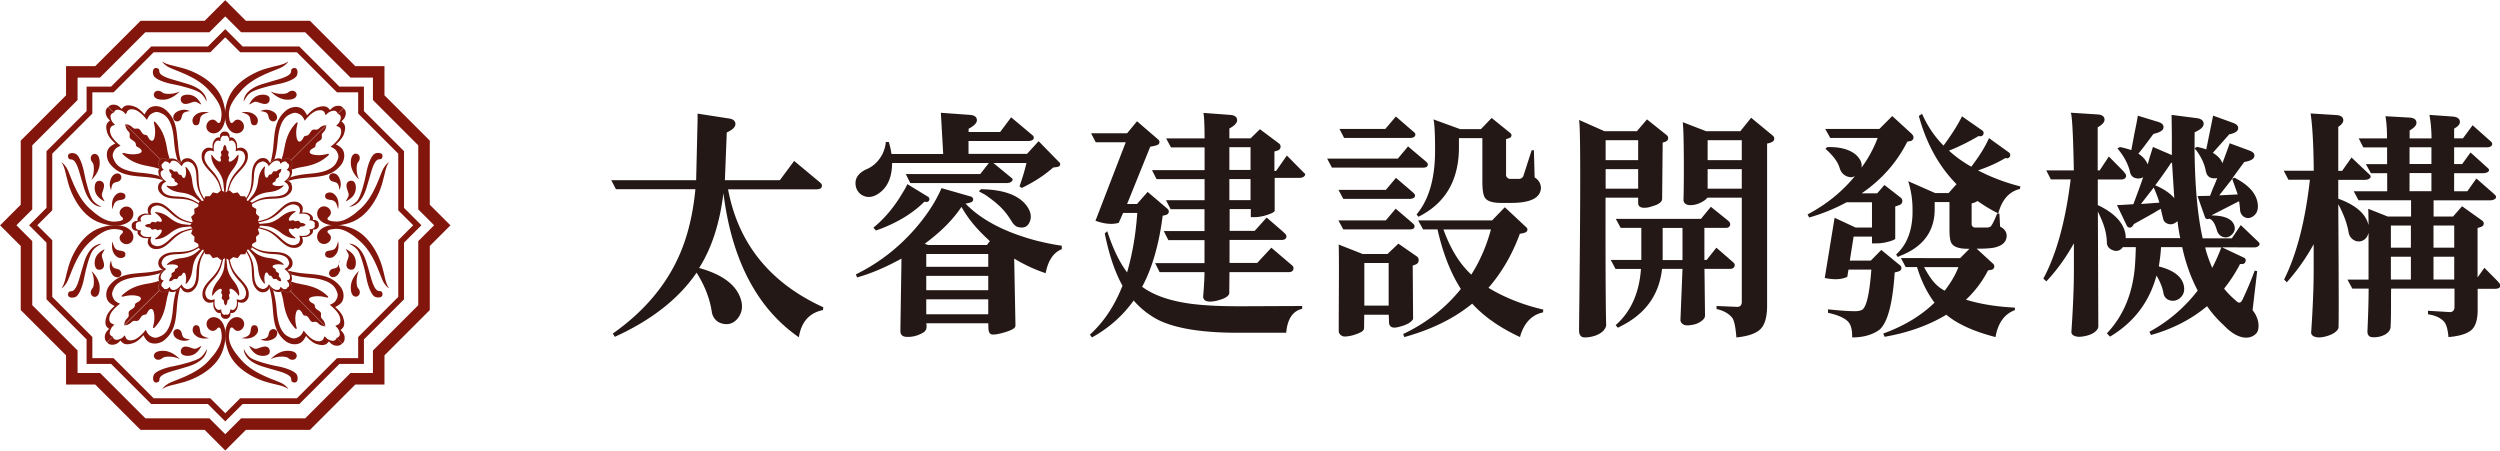 <svg xmlns="http://www.w3.org/2000/svg" viewBox="0 0 277.46 50"><g fill="#83160c"><path d="M31.97 6.82s-.2.21-.87.39c-.89.24-2.07.39-3.52 1.27-.98.6-1.94 1.47-2.34 2.73-.67 2.1.02 3.22.62 3.5s1.22-.1 1.22-.66c0-.47-.41-.83-.79-.77-.23.04-.4.28-.4.28s-.32.36-.43-.32-.25-1.51 1.41-3.3c1.46-1.58 3.87-2.14 4.51-2.54.51-.32.61-.58.61-.58zm-4.92 4.43s-.13-1.21 2.01-1.9c1.51-.48 2.58-.66 3.07-1.09.36-.32 0-.6.45-.7.54-.13.53.68.28.96-.26.28-1 .64-2.17.85-.76.14-2.45.58-2.92.94s-.7.94-.7.94zm.6.34s.34-.73.9-.96c.55-.23 1.11-.11 1.28.08s.13.6-.13.75-.51.06-.79-.02c-.28-.09-.53-.26-.87-.04-.34.21-.38.19-.38.19zm2.38-1.45s.47.28 1.22.28.73-.22.94-.3c.51-.19.8.2.72.49-.09.34-.53.49-1.17.45-.94-.06-1.71-.92-1.71-.92zm-1.15 2.2s.45-.27 1.04-.11c.7.19.85.57.83.87s-.45.56-.79.21c-.21-.21-.11-.6-.38-.79-.24-.17-.7-.19-.7-.19zm-2.09.13s.87-.19 1.43.23c.62.47.36.96.28 1.09s-.53.23-.64-.15-.03-.61-.32-.87c-.19-.17-.75-.3-.75-.3z"/><path d="M18.01 6.82s.2.21.87.39c.89.24 2.07.39 3.52 1.27.98.6 1.94 1.47 2.34 2.73.67 2.1-.02 3.22-.62 3.5s-1.22-.1-1.22-.66c0-.47.41-.83.79-.77.23.04.41.28.41.28s.32.36.43-.32.25-1.51-1.41-3.3c-1.46-1.58-3.87-2.14-4.51-2.54-.51-.32-.61-.58-.61-.58zm4.92 4.43s.13-1.21-2-1.9c-1.51-.48-2.58-.66-3.07-1.09-.36-.32 0-.6-.45-.7-.54-.13-.53.68-.28.96.26.28 1 .64 2.17.85.76.14 2.45.58 2.92.94s.7.94.7.94zm-.59.34s-.34-.73-.9-.96c-.55-.23-1.11-.11-1.28.08s-.13.6.13.75.51.06.79-.02c.28-.09.53-.26.87-.04.34.21.38.19.38.19zm-2.39-1.45s-.47.28-1.21.28-.73-.22-.94-.3c-.51-.19-.8.2-.72.49.08.34.53.49 1.17.45.94-.06 1.7-.92 1.7-.92zm1.15 2.2s-.45-.27-1.04-.11c-.7.19-.85.57-.83.87s.45.56.79.21c.21-.21.11-.6.38-.79.24-.17.7-.19.7-.19zm2.09.13s-.87-.19-1.43.23c-.62.47-.36.96-.28 1.09.09.13.53.23.64-.15s.03-.61.32-.87c.19-.17.75-.3.75-.3z"/><path d="M27.51 17.15a.89.89 0 0 0-.57-.73c-.24-.08-.5.01-.63.05.01-.18.03-.52-.11-.78-.29-.53-.57-.44-.71-.43 0-.14.02-.29-.12-.47-.17-.21-.37-.19-.42-.18-.05-.01-.25-.03-.42.18-.14.17-.12.33-.12.47-.14 0-.43-.1-.71.43-.14.25-.12.6-.11.78-.13-.03-.39-.13-.63-.05-.3.1-.54.4-.57.73-.08.76.32 1.24.86 1.82.36.39.87.9 1.1 1.62.31.95.23 1.19.23 1.19h.13s.03-.59-.33-1.54c-.22-.59-.6-1.05-.97-1.45-.53-.57-.85-1.13-.66-1.61.08-.22.14-.32.31-.39.29-.12.4-.07.54-.04l.15.05-.02-.11s-.07-.53.1-.82c.24-.41.52-.24.52-.23l.11.03v-.14s0-.18.15-.37c.12-.14.29-.09.34-.06h0 0c.05-.03.22-.09.34.05.16.19.15.36.15.37v.14l.11-.03s.28-.18.52.23c.17.29.1.81.1.82l-.02.11.15-.05c.14-.03.25-.08.54.04.17.07.23.17.31.39.19.48-.13 1.04-.66 1.61-.37.4-.76.86-.98 1.45-.36.96-.33 1.52-.33 1.54h.13s-.08-.25.23-1.19c.23-.71.73-1.22 1.1-1.62.54-.58.94-1.06.86-1.82z"/><path d="M26.35 17.23s-.24.42-.65.65c-.3.17-.38-.03-.28-.3.1-.26-.19-.13-.06-.55.1-.34-.23-.24-.22-.53 0-.23-.13-.37-.18-.42v-.02h-.02v.02c-.05.05-.18.19-.18.42 0 .29-.33.18-.22.53.13.42-.17.29-.06.55.1.26.02.46-.28.3-.41-.22-.65-.65-.65-.65s-.12-.17-.1.1c.03.41.14.85.64 1.49.55.7.69 1.27.71 1.62l.09.96h.07.07l.09-.96c.02-.34.16-.91.71-1.62.5-.64.61-1.09.64-1.49.02-.27-.1-.1-.1-.1zm6.02 3.2c-.11-.22-.36-.35-.48-.41.14-.12.39-.35.47-.62.17-.58-.09-.71-.2-.81.1-.1.22-.19.25-.41.03-.27-.12-.39-.17-.42-.03-.04-.15-.2-.42-.17-.23.02-.32.15-.42.24-.1-.11-.23-.37-.81-.2-.28.08-.51.34-.63.47-.07-.12-.19-.37-.41-.48a.88.88 0 0 0-.92.11c-.59.48-.66 1.11-.69 1.9-.02.53-.03 1.25-.37 1.92-.46.88-.68 1-.69 1l.09.09s.44-.39.87-1.32c.26-.57.32-1.17.34-1.71.03-.78.2-1.4.67-1.6.21-.09.33-.13.5-.05.29.12.33.24.41.35l.07.14.07-.09s.32-.42.65-.51c.47-.12.53.2.54.21l.05.1.1-.1s.12-.13.36-.15c.19-.02.26.14.28.2h0l.01.01c.06.02.22.09.2.28-.03.25-.15.36-.16.36l-.1.1.1.05s.33.07.2.54c-.08.33-.51.64-.51.65l-.09.07.14.07c.12.08.23.12.35.41.07.17.03.29-.06.5-.21.47-.83.64-1.61.66-.55.02-1.14.07-1.71.33-.93.42-1.31.84-1.33.86l.09.09s.12-.23 1.01-.68c.67-.34 1.39-.34 1.92-.36.79-.03 1.41-.08 1.9-.67.21-.26.25-.64.11-.92z"/><path d="M31.38 20.59s-.47.13-.92 0c-.33-.1-.25-.3.01-.41s-.05-.23.35-.44c.32-.17 0-.33.22-.53a.51.51 0 0 0 .17-.42h.01s0-.02-.01-.02l-.01-.02c-.07.01-.26.02-.42.19-.2.21-.36-.1-.53.21-.21.39-.32.08-.44.34-.11.26-.31.34-.4 0-.13-.45 0-.92 0-.92s.03-.21-.15 0c-.27.31-.51.7-.61 1.51-.11.89-.42 1.38-.64 1.64l-.62.74.06.04.04.06.74-.61c.26-.23.76-.53 1.65-.63.81-.09 1.2-.34 1.51-.6.21-.18 0-.15 0-.15zm6.11-7.96l-.01-.02s0 .01.02.02zm-1.29 1.25l-.02.02h.03zm-4.03 4.71c.1-.1.22-.19.25-.41.02-.19-.05-.31-.11-.37l-.32.32c.07.04.15.12.13.25-.02.24-.15.36-.16.36l-.1.1.1.05a.26.26 0 0 0 .1.05l.32-.12c-.06-.13-.15-.19-.21-.24z"/><path d="M38.37,12.74c.07-.48-.19-.68-.26-.73,0,.01.01.02.01.02l-.62.6c.1.03.37.16.32.48-.07.43-.3.65-.31.65l-.19.19.17.09s.57.1.32.93c-.18.58-.95,1.18-.96,1.18l-.16.13.23.11c.2.13.4.2.59.7.11.3.04.5-.14.88-.4.85-1.52,1.19-2.89,1.3-.72.06-1.49.15-2.26.4-.11.15-.24.27-.33.34.03.02.07.04.11.06.88-.27,1.74-.32,2.42-.38,1.4-.11,2.5-.26,3.4-1.35.39-.46.5-1.15.27-1.63-.18-.38-.61-.58-.81-.69.25-.22.72-.64.89-1.14.36-1.03-.1-1.24-.28-1.41.18-.18.41-.35.47-.75Z"/><path d="M37.38,11.75c-.4.06-.57.28-.75.46-.17-.18-.38-.64-1.41-.29-.49.17-.92.63-1.14.88-.11-.2-.3-.63-.69-.81-.47-.23-1.16-.12-1.63.26-1.09.9-1.25,2-1.37,3.4-.06.69-.11,1.54-.39,2.42.1-.11.26-.28.46-.39.22-.71.3-1.42.36-2.09.12-1.37.47-2.48,1.32-2.88.38-.18.58-.25.88-.14.49.19.56.39.69.59l.11.24.13-.16s.61-.77,1.19-.95c.83-.25.93.31.93.32l.08.17.19-.19s.22-.24.66-.3c.33-.05.45.23.48.33l.61-.62s.01,0,.02.01c-.05-.08-.25-.33-.73-.26Z"/><path d="M37.49 12.65h.01s-.01-.02-.02-.02z"/><path d="M37.48 12.61c0 .02.01.02.02.02l.62-.6-.01-.02c-.01 0-.02-.01-.02-.01l-.61.62zm-1.13 4.47s-.84.27-1.62.07c-.57-.14-.41-.5.06-.72s-.06-.4.65-.79c.57-.32.04-.59.43-.95.31-.29.34-.63.34-.76l-3.9 3.87c.06.06.13.18.11.37-.02.23-.15.32-.25.41.05.05.15.11.21.24.36-.12.77-.23 1.24-.3 1.43-.23 2.14-.69 2.72-1.18.38-.33.01-.26.01-.26zm-4.1.67s.02.01.03.02l3.9-3.87c-.13 0-.47.03-.76.34-.37.38-.63-.15-.96.42-.4.7-.58.17-.8.64s-.58.62-.72.05c-.19-.78.08-1.61.08-1.61s.07-.37-.26.01c-.5.57-.96 1.27-1.2 2.71-.08.46-.18.86-.3 1.22.07.05.11.11.15.15.1-.1.19-.22.42-.24.27-.03.39.12.42.17z"/><path d="M36.21 13.93l.03-.03h-.03v.03zm-4.31 4.15v-.01zm.35-.33l-.34.34s.02 0 .03.01l.33-.33s-.02-.02-.03-.02zm-1.04 1.02v-.01z"/><path d="M31.92 18.09h0zm-.76.04l.1-.1s.12-.13.37-.15c.19-.02.26.14.28.2l.33-.33c-.02-.04-.14-.2-.41-.17-.23.02-.32.15-.42.24-.04-.04-.08-.1-.15-.15l-.15.39.04.07z"/><path d="M32.25 17.75l-.34.33.35-.32zm-1.03 1.02l.01.02s0-.01-.02-.02zm1.09-.97l3.9-3.87v-.03h-.03l-3.9 3.87.03.03z"/><path d="M32.28 17.77l-.33.33s.02.01.03.02l.32-.32-.03-.03zM18.03 43.18s.2-.21.87-.39c.89-.24 2.07-.39 3.52-1.27.97-.59 1.94-1.46 2.34-2.73.67-2.1-.02-3.22-.62-3.5s-1.22.1-1.22.66c0 .47.41.83.79.77.23-.04.41-.28.41-.28s.32-.36.43.32.25 1.51-1.41 3.3c-1.46 1.58-3.87 2.14-4.51 2.54-.51.32-.61.58-.61.58zm4.92-4.43s.13 1.22-2 1.9c-1.51.48-2.58.66-3.07 1.09-.36.32 0 .6-.45.7-.54.13-.53-.68-.28-.96.26-.28 1-.64 2.17-.85.76-.14 2.45-.58 2.92-.94s.7-.94.7-.94zm-.6-.34s-.34.72-.9.96c-.55.23-1.11.11-1.28-.08s-.13-.6.13-.75.51-.06.79.02c.28.09.53.26.87.04.34-.21.38-.19.38-.19zm-2.38 1.45s-.47-.28-1.21-.28-.73.22-.94.3c-.51.19-.8-.2-.73-.49.09-.34.53-.49 1.17-.45.94.06 1.7.92 1.7.92zm1.15-2.2s-.45.27-1.05.11c-.7-.19-.85-.57-.83-.87s.45-.56.79-.21c.21.21.11.6.38.79.24.17.7.19.7.19zm2.09-.13s-.87.19-1.43-.23c-.62-.47-.36-.96-.28-1.09s.53-.23.64.15.03.62.32.88c.19.17.75.3.75.3z"/><path d="M31.99 43.18s-.2-.21-.87-.39c-.89-.24-2.07-.39-3.52-1.27-.98-.59-1.94-1.46-2.34-2.73-.67-2.1.02-3.22.62-3.5s1.22.1 1.22.66c0 .47-.4.83-.79.77-.23-.04-.41-.28-.41-.28s-.32-.36-.43.32-.25 1.51 1.41 3.3c1.46 1.58 3.87 2.14 4.51 2.54.51.32.61.58.61.58zm-4.92-4.43s-.13 1.22 2 1.9c1.51.48 2.58.66 3.07 1.09.36.32 0 .6.45.7.54.13.53-.68.28-.96-.26-.28-1-.64-2.17-.85-.76-.14-2.45-.58-2.92-.94s-.7-.94-.7-.94zm.59-.34s.34.72.9.96c.55.23 1.11.11 1.28-.08s.13-.6-.13-.75c-.25-.15-.51-.06-.79.02-.28.09-.53.26-.87.04-.34-.21-.38-.19-.38-.19zm2.39 1.45s.47-.28 1.21-.28.73.22.94.3c.51.19.8-.2.72-.49-.08-.34-.53-.49-1.17-.45-.94.06-1.71.92-1.71.92zm-1.15-2.2a1.43 1.43 0 0 0 1.04.11c.7-.19.85-.57.83-.87s-.45-.56-.79-.21c-.21.21-.11.6-.38.79-.24.17-.7.19-.7.19zm-2.09-.13s.87.19 1.43-.23c.62-.47.36-.96.28-1.09-.09-.13-.53-.23-.64.15s-.03.62-.32.88c-.19.17-.75.3-.75.3zm-.05-6.5c-.36-.39-.87-.9-1.1-1.62-.31-.95-.23-1.19-.23-1.19h-.13s-.03.59.32 1.54c.22.59.6 1.05.97 1.45.53.57.85 1.13.67 1.61-.09.22-.14.32-.31.39-.29.12-.4.07-.54.04l-.15-.05.02.11s.07.53-.1.82c-.24.41-.52.24-.52.23l-.11-.03v.14s0 .18-.15.37c-.12.14-.29.08-.34.06h0-.01c-.05.03-.22.09-.34-.06-.16-.19-.15-.36-.15-.37v-.14l-.11.03s-.28.18-.53-.23c-.17-.29-.1-.81-.1-.82l.02-.11-.15.05c-.14.03-.25.08-.54-.04-.17-.07-.23-.18-.31-.39-.19-.48.13-1.04.66-1.61.37-.4.76-.86.98-1.45.35-.96.33-1.52.32-1.55h-.13s.08.25-.23 1.19c-.23.71-.73 1.22-1.1 1.62-.54.58-.94 1.06-.86 1.82a.89.89 0 0 0 .57.73c.24.08.5-.01.63-.05-.01.18-.03.52.11.78.29.53.57.44.71.43 0 .14-.02.29.12.47.17.21.37.19.42.18.05.01.24.03.42-.18.14-.17.12-.33.12-.47.15 0 .43.1.71-.43.14-.25.12-.6.11-.78.13.03.39.12.63.05.3-.1.54-.4.57-.73.08-.76-.32-1.24-.86-1.82z"/><path d="M26.56 32.66c-.03-.41-.14-.86-.64-1.49-.55-.7-.69-1.27-.71-1.62l-.09-.96h-.07-.07l-.09.96c-.02.34-.16.91-.71 1.62-.5.64-.61 1.09-.64 1.49-.02.27.1.1.1.1s.24-.42.65-.65c.3-.16.38.03.28.29s.19.13.06.55c-.1.34.23.24.22.53 0 .23.13.37.18.42v.02h.02v-.02c.05-.05.18-.19.18-.42 0-.29.33-.18.22-.53-.13-.42.17-.29.06-.55-.1-.26-.02-.46.28-.29.41.22.65.65.65.65s.12.17.1-.1zm-3.55-5.29s-.44.39-.87 1.32c-.26.57-.32 1.17-.34 1.71-.03.78-.2 1.4-.67 1.6-.21.09-.33.13-.5.05-.28-.12-.33-.24-.41-.35l-.07-.14-.07.09s-.32.42-.65.51c-.46.12-.53-.21-.54-.21l-.05-.1-.1.1s-.12.13-.36.15c-.19.02-.26-.14-.28-.2h0 0c-.05-.02-.21-.09-.2-.28.02-.24.15-.36.16-.36l.1-.1-.1-.05s-.33-.07-.2-.54c.09-.33.51-.64.51-.65l.09-.07-.14-.07c-.12-.08-.23-.13-.35-.41-.07-.17-.04-.28.06-.5.21-.47.83-.64 1.61-.66.54-.02 1.14-.07 1.71-.33.93-.42 1.31-.84 1.33-.86l-.09-.09s-.12.23-1.01.68c-.67.34-1.39.34-1.92.36-.79.03-1.41.08-1.9.67-.21.26-.25.64-.11.92.11.22.36.35.48.41-.14.12-.39.35-.47.62-.17.58.09.71.2.81-.1.1-.22.19-.24.41-.03.27.12.39.17.42.03.04.15.2.42.17.22-.02.32-.15.42-.24.1.11.23.37.81.2.28-.08.51-.34.62-.47.07.11.19.37.41.48a.88.88 0 0 0 .92-.11c.59-.48.66-1.11.69-1.9.02-.53.03-1.25.37-1.92.46-.88.68-1 .69-1l-.09-.09z"/><path d="M22.56 27.47l-.04-.06-.74.61c-.26.23-.76.53-1.65.63-.81.09-1.2.33-1.51.6-.21.18 0 .15 0 .15s.47-.13.92 0c.33.1.25.3-.01.41s.05.23-.35.43c-.32.17 0 .33-.22.53a.51.51 0 0 0-.17.42h-.01s0 .02.01.02l.01.01a.61.61 0 0 0 .42-.18c.2-.21.36.1.53-.21.21-.39.32-.08.44-.34.11-.26.31-.34.41 0 .13.45 0 .92 0 .92s-.03.21.15 0c.27-.31.51-.7.61-1.51.11-.89.42-1.38.65-1.64l.62-.74-.06-.04zm-10.05 9.9v.02h.01s0-.01-.02-.02zm5.07-5.54c.02-.22.15-.32.25-.41-.05-.05-.15-.11-.21-.24-.36.12-.77.23-1.24.3-1.43.23-2.14.69-2.71 1.18-.38.33-.01.26-.01.26s.84-.27 1.61-.07c.57.14.41.5-.06.72s.06.39-.65.79c-.57.33-.04.59-.43.95-.31.29-.34.63-.34.76l3.9-3.87c-.06-.06-.13-.18-.11-.37z"/><path d="M13.79 36.12l.03-.02h-.03v.02zm4.04-4.71c-.1.1-.22.19-.25.41-.02.19.05.31.11.37l.32-.32c-.07-.04-.15-.12-.13-.25.02-.25.15-.36.16-.36l.1-.1-.1-.05s-.05-.01-.1-.05l-.32.12c.06.13.16.19.21.24zm-5.33 5.95c-.1-.03-.37-.16-.32-.48.07-.43.3-.65.31-.65l.19-.19-.17-.09s-.57-.11-.32-.93c.18-.58.95-1.18.96-1.18l.17-.13-.24-.11c-.2-.13-.4-.2-.59-.7-.11-.3-.04-.5.14-.88.41-.85 1.52-1.19 2.89-1.3.72-.06 1.49-.15 2.26-.4.11-.15.24-.27.33-.34-.03-.02-.07-.04-.11-.06-.88.28-1.74.32-2.42.38-1.4.11-2.5.26-3.4 1.34-.39.46-.5 1.15-.27 1.63.18.39.61.58.81.69-.25.22-.72.64-.89 1.14-.36 1.03.1 1.24.28 1.41-.18.18-.41.35-.47.75-.07.48.18.68.26.73 0-.01-.01-.02-.01-.02l.62-.6z"/><path d="M19.54 32.32c-.22.71-.3 1.42-.36 2.09-.12 1.37-.47 2.48-1.32 2.88-.38.18-.59.25-.88.14-.49-.19-.56-.39-.69-.59l-.11-.24-.13.16s-.61.77-1.19.95c-.83.25-.93-.31-.93-.32l-.08-.17-.19.19s-.22.24-.66.3c-.33.05-.45-.23-.48-.33l-.61.62-.02-.01c.05.08.25.33.73.26.4-.06.58-.28.75-.46.17.18.38.64 1.41.29.5-.17.93-.63 1.14-.88.11.2.3.63.69.81.47.23 1.16.12 1.63-.26 1.09-.9 1.25-2 1.37-3.4.06-.69.11-1.54.39-2.42a1.87 1.87 0 0 1-.46.39z"/><path d="M12.51 37.35h-.01s.01.02.02.02v-.02z"/><path d="M12.52 37.39v-.02l-.64.6s0 .01.01.02c.01 0 .02.01.02.01l.61-.62zm6.07-5.21c-.1.1-.19.22-.41.24-.27.03-.39-.12-.42-.17 0 0-.02-.01-.03-.02l-3.9 3.87c.13 0 .47-.03.76-.34.37-.38.63.15.96-.42.4-.7.58-.17.8-.64s.58-.62.72-.05c.19.78-.08 1.61-.08 1.61s-.07.37.26-.01c.5-.57.96-1.27 1.2-2.71.08-.46.18-.87.3-1.22-.07-.05-.11-.11-.15-.15z"/><path d="M13.79 36.07l-.02.02h.03v-.03zm4.31-4.15v.01zm-.35.33l.34-.34s-.02 0-.03-.01l-.33.33s.02.02.03.02zm1.05-1.02c-.02 0-.02.01-.02.01h.01z"/><path d="M18.08 31.9h0zm.76-.03l-.1.1s-.12.13-.37.15c-.18.02-.26-.14-.28-.2l-.33.33c.02.04.14.2.41.17.22-.02.32-.15.41-.24.04.04.08.1.15.15l.15-.39-.04-.07z"/><path d="M17.75 32.25l.34-.33-.34.32zm1.03-1.03v-.02h-.01s0 .01.01.02zm-1.09.98l-3.9 3.87v.03h.03l3.9-3.87-.03-.03z"/><path d="M17.72 32.23l.33-.33s-.02-.01-.03-.02l-.32.32.03.03zm25.46-.26s-.21-.2-.39-.87c-.24-.89-.38-2.07-1.27-3.52-.6-.98-1.47-1.94-2.73-2.34-2.1-.67-3.22.02-3.5.62s.1 1.22.66 1.22c.47 0 .83-.41.77-.79-.04-.23-.28-.4-.28-.4s-.36-.32.32-.43 1.51-.25 3.3 1.41c1.58 1.46 2.13 3.87 2.54 4.51.32.51.58.61.58.61zm-4.43-4.92s1.22-.13 1.9 2c.48 1.51.66 2.58 1.09 3.07.32.36.6 0 .7.45.13.54-.68.53-.96.28-.28-.26-.64-1-.85-2.17-.14-.76-.58-2.45-.94-2.92s-.94-.7-.94-.7zm-.34.6s.73.34.96.9c.23.55.11 1.11-.09 1.28-.19.17-.6.13-.75-.13-.15-.25-.06-.51.02-.79.09-.28.26-.53.04-.88-.21-.34-.19-.38-.19-.38zm1.45 2.38s-.28.47-.28 1.22.22.73.3.94c.19.51-.2.8-.49.72-.34-.08-.49-.53-.45-1.17.06-.94.92-1.7.92-1.7zm-2.2-1.15a1.43 1.43 0 0 0 .11 1.04c-.19.7-.57.85-.87.83s-.55-.45-.21-.79c.21-.21.6-.11.79-.38.17-.24.19-.7.19-.7zm-.13-2.09s.19.87-.24 1.43c-.47.62-.96.36-1.09.28s-.23-.53.15-.64.61-.03.87-.32c.17-.19.3-.75.3-.75z"/><path d="M43.18 18.01s-.21.2-.39.87c-.24.89-.38 2.07-1.27 3.52-.6.98-1.47 1.94-2.73 2.34-2.1.67-3.22-.02-3.5-.62s.1-1.22.66-1.22c.47 0 .83.41.77.79-.04.23-.28.41-.28.41s-.36.32.32.43 1.51.25 3.3-1.41c1.58-1.46 2.13-3.87 2.54-4.51.32-.51.58-.61.58-.61zm-4.43 4.92s1.22.13 1.9-2c.48-1.51.66-2.58 1.09-3.07.32-.36.6 0 .7-.45.13-.54-.68-.53-.96-.28-.28.26-.64 1-.85 2.18-.14.76-.58 2.45-.94 2.92s-.94.7-.94.7zm-.34-.59s.73-.34.96-.9c.23-.55.11-1.11-.09-1.28-.19-.17-.6-.13-.75.13s-.06.51.02.79c.09.28.26.53.04.87-.21.34-.19.38-.19.38zm1.45-2.39s-.28-.47-.28-1.22.22-.73.3-.94c.19-.51-.2-.8-.49-.73-.34.09-.49.53-.45 1.17.06.94.92 1.71.92 1.71zm-2.2 1.15s.27-.45.11-1.04c-.19-.7-.57-.85-.87-.83s-.55.45-.21.79c.21.21.6.11.79.38.17.24.19.7.19.7z"/><path d="M37.53 23.19s.19-.87-.24-1.43c-.47-.62-.96-.36-1.09-.28s-.23.53.15.64.61.03.87.32c.17.19.3.75.3.75zm-2.33 1.34c-.18-.14-.33-.12-.47-.12 0-.14.1-.43-.43-.71-.25-.14-.6-.12-.77-.11.03-.13.12-.39.05-.63a.89.89 0 0 0-.73-.57c-.76-.08-1.24.32-1.82.86-.39.36-.9.87-1.61 1.1-.95.3-1.19.23-1.19.23v.13s.59.03 1.54-.33c.59-.22 1.05-.6 1.45-.98.57-.53 1.13-.85 1.61-.66.21.08.32.14.39.31.12.29.07.4.04.54l-.05.15.11-.02s.53-.07.82.1c.41.24.24.52.23.53l-.03.11h.14s.18 0 .37.15c.14.12.08.29.06.34h0 0c.02.05.08.22-.06.34-.19.16-.36.15-.37.15h-.14l.03.11s.18.28-.23.52c-.29.17-.81.1-.82.1l-.11-.02.05.15c.03.14.08.26-.04.54-.07.17-.18.23-.39.31-.48.19-1.04-.13-1.61-.66-.4-.37-.86-.76-1.45-.98-.96-.36-1.52-.33-1.55-.33v.13s.25-.08 1.2.23c.71.23 1.22.74 1.61 1.1.58.54 1.06.94 1.82.86a.89.89 0 0 0 .73-.57c.08-.24-.01-.5-.05-.63.18.01.52.03.77-.11.53-.29.44-.57.43-.71.14 0 .29.02.47-.12.21-.17.19-.36.18-.42 0-.05.03-.24-.18-.42z"/><path d="M33.93 24.94l-.02-.01c-.05-.05-.19-.18-.42-.18-.29 0-.18-.33-.53-.23-.42.13-.29-.17-.55-.06-.26.1-.46.02-.3-.28.22-.41.65-.65.65-.65s.17-.13-.11-.1c-.41.03-.85.14-1.49.64-.7.56-1.27.69-1.61.71l-.96.09v.07.07l.96.09c.34.02.91.16 1.61.71.64.5 1.09.61 1.49.64.27.02.11-.1.11-.1s-.42-.24-.65-.65c-.16-.3.03-.38.3-.28.26.1.13-.19.55-.06.34.1.24-.23.53-.22.23 0 .37-.12.42-.18h.02zm-1.55 5.66c-.08-.28-.34-.51-.47-.62.12-.07.37-.19.48-.41.14-.28.1-.66-.11-.92-.48-.59-1.1-.66-1.9-.69-.53-.02-1.25-.03-1.92-.37-.88-.46-1-.68-1-.69l-.09.09s.39.44 1.32.87c.57.26 1.17.32 1.71.34.78.03 1.4.2 1.6.67.09.21.13.33.06.5-.12.29-.24.33-.36.41l-.14.07.09.07s.42.32.51.65c.12.46-.2.53-.21.54l-.1.05.1.1s.13.12.15.37c.02.19-.14.26-.2.28h0 0c-.02.06-.1.22-.29.2-.24-.03-.36-.15-.36-.16l-.1-.1-.05.1s-.08.33-.54.2c-.33-.09-.65-.51-.65-.51l-.07-.09-.07.14c-.08.12-.13.23-.41.35-.17.07-.28.04-.5-.06-.47-.21-.64-.83-.66-1.61-.02-.54-.07-1.14-.33-1.71-.42-.93-.84-1.31-.86-1.33l-.09.09s.23.12.68 1.01c.34.67.34 1.38.36 1.92.03.79.08 1.41.67 1.9a.88.88 0 0 0 .92.11c.22-.11.35-.36.41-.48.12.14.35.39.62.48.58.17.71-.09.81-.2.09.1.19.22.41.25.27.03.39-.12.42-.17.04-.03.2-.15.17-.42-.02-.23-.15-.32-.24-.42.1-.1.37-.23.2-.81z"/><path d="M31.4 29.25c-.31-.27-.7-.51-1.51-.61-.89-.11-1.38-.42-1.64-.64l-.74-.62-.04.06-.06.04.61.74c.23.26.53.76.63 1.65.09.81.34 1.2.6 1.51.18.21.15 0 .15 0s-.13-.47 0-.92c.1-.33.29-.25.41.01.11.26.23-.04.43.35.17.32.33 0 .53.22a.51.51 0 0 0 .42.17h.01 0c0-.08 0-.28-.17-.44-.21-.2.1-.36-.21-.53-.39-.21-.08-.32-.34-.44-.26-.11-.34-.31 0-.41.45-.13.92 0 .92 0s.21.03 0-.15zm5.97 8.24h.02-.01zm-5.54-5.07c-.22-.02-.32-.15-.41-.25-.05.06-.11.15-.24.21.12.36.23.77.3 1.24.23 1.43.69 2.14 1.18 2.72.33.38.26.01.26.01s-.27-.84-.07-1.61c.14-.57.5-.41.72.06s.39-.06.79.65c.32.57.59.04.95.42.29.31.63.34.76.34l-3.87-3.9c-.06.06-.18.13-.37.11zm4.29 3.79l-.03-.02v.03h.03z"/><path d="M31.41 32.17c.1.1.19.22.41.25.19.02.31-.05.37-.11l-.32-.32c-.04.07-.12.15-.25.13-.25-.02-.36-.15-.36-.16l-.1-.1-.05.1s-.01.05-.05.1l.12.32c.13-.06.19-.15.24-.21zm5.95 5.33c-.03.1-.16.37-.49.32-.43-.06-.65-.3-.65-.31l-.19-.19-.09.17s-.1.57-.93.32c-.58-.18-1.18-.95-1.18-.96l-.13-.16-.11.23c-.13.2-.2.4-.7.59-.3.11-.5.04-.88-.15-.85-.4-1.19-1.52-1.3-2.89-.06-.72-.15-1.49-.4-2.26-.15-.11-.27-.24-.34-.33-.02.03-.04.07-.06.11.27.88.32 1.74.38 2.42.11 1.4.26 2.5 1.35 3.41.47.39 1.15.5 1.63.27.39-.18.58-.61.69-.81.21.25.64.72 1.13.89 1.03.35 1.25-.1 1.41-.28.18.18.35.41.75.47.48.07.68-.18.73-.26-.01 0-.02.01-.02.01l-.6-.62z"/><path d="M38.25,37.38c-.06-.4-.28-.57-.46-.75.18-.17.64-.38.29-1.41-.17-.5-.63-.93-.88-1.14.2-.11.63-.3.81-.68.23-.48.13-1.17-.26-1.63-.9-1.09-2-1.25-3.4-1.37-.68-.06-1.54-.11-2.42-.39.11.1.28.26.39.46.71.22,1.42.3,2.09.36,1.37.12,2.48.47,2.88,1.32.18.38.25.58.14.88-.19.5-.39.57-.59.69l-.24.11.16.13s.77.61.95,1.19c.25.83-.32.93-.32.93l-.17.09.19.19s.24.22.3.66c.05.33-.23.45-.33.48l.61.61s0,0-.01.02c.08-.05.33-.25.26-.73Z"/><path d="M37.35 37.49h.01-.02z"/><path d="M37.39 37.48h-.02v.02l.6.62s.01 0 .02-.01c0-.01.01-.02.01-.02l-.61-.61zm-5.21-6.07c.1.1.22.19.24.42.03.27-.13.39-.17.42 0 0-.01.02-.02.03l3.87 3.9c0-.13-.03-.47-.33-.76-.39-.37.15-.63-.42-.96-.7-.4-.17-.58-.64-.8s-.62-.58-.05-.72c.77-.19 1.61.08 1.61.08s.37.07-.01-.26c-.57-.5-1.28-.96-2.71-1.2-.46-.08-.86-.18-1.22-.3-.05.07-.12.11-.16.15z"/><path d="M36.07 36.21l.03.03v-.03h-.03zm-4.15-4.31l-.01.01h.01v-.01z"/><path d="M32.25 32.25l-.34-.34s0 .02-.01.03l.33.33s.02-.02.02-.03zm-1.02-1.05c.01.02.02.02.02.02h-.01z"/><path d="M31.91 31.92h0zm-.04-.76l.1.1s.13.12.15.37c.02.18-.14.26-.2.28l.33.33c.04-.02.2-.14.17-.41-.02-.22-.15-.32-.24-.42.04-.04.1-.08.16-.15l-.39-.15-.08.04z"/><path d="M32.25 32.25l-.33-.34.33.34zm-1.03-1.03h-.01.01zm.98 1.09l3.87 3.9h.03v-.03l-3.87-3.9-.03.03z"/><path d="M32.23 32.28l-.33-.33s-.01.02-.02.03l.32.32.03-.03zM6.82 18.03s.21.2.39.87c.24.89.39 2.07 1.27 3.52.6.98 1.47 1.94 2.73 2.34 2.1.67 3.22-.02 3.5-.62s-.1-1.22-.66-1.22c-.47 0-.83.4-.77.79.04.23.28.4.28.4s.36.32-.32.43-1.51.25-3.31-1.41c-1.58-1.46-2.13-3.87-2.54-4.51-.32-.51-.58-.61-.58-.61zm4.43 4.92s-1.21.13-1.9-2c-.48-1.51-.66-2.58-1.09-3.07-.32-.36-.6 0-.7-.45-.13-.54.68-.53.96-.28.28.26.64 1 .85 2.17.14.76.57 2.45.94 2.92.36.47.94.7.94.7zm.34-.6s-.72-.34-.96-.9c-.23-.56-.11-1.11.09-1.28.19-.17.6-.13.75.13s.06.51-.02.79c-.09.28-.25.53-.04.88.21.34.19.38.19.38zm-1.45-2.38s.28-.47.28-1.22-.22-.73-.3-.94c-.19-.51.2-.8.49-.72.34.08.49.53.45 1.17-.06.94-.92 1.71-.92 1.71zm2.2 1.15s-.27-.45-.11-1.04c.19-.7.57-.85.87-.83s.55.45.21.79c-.21.21-.6.11-.79.38-.17.24-.19.7-.19.7z"/><path d="M12.47 23.21s-.19-.87.24-1.43c.47-.62.96-.36 1.09-.28s.24.53-.15.64c-.38.11-.61.03-.87.32-.17.19-.3.75-.3.75zm-5.65 8.78s.21-.2.39-.87c.24-.89.39-2.07 1.27-3.52.6-.98 1.47-1.94 2.73-2.34 2.1-.67 3.22.02 3.5.62s-.1 1.22-.66 1.22c-.47 0-.83-.41-.77-.79.04-.23.28-.4.28-.4s.36-.32-.32-.43-1.51-.25-3.31 1.41c-1.58 1.46-2.13 3.87-2.54 4.51-.32.51-.58.61-.58.61zm4.43-4.92s-1.21-.13-1.9 2c-.48 1.51-.66 2.58-1.09 3.07-.32.36-.6 0-.7.45-.13.54.68.53.96.28.28-.26.64-1 .85-2.17.14-.76.57-2.45.94-2.92.36-.47.94-.7.94-.7zm.34.59s-.72.34-.96.9c-.23.55-.11 1.11.09 1.28.19.17.6.13.75-.13s.06-.51-.02-.79c-.09-.28-.25-.53-.04-.87s.19-.38.19-.38zm-1.45 2.39s.28.47.28 1.22-.22.73-.3.94c-.19.51.2.8.49.73.34-.09.49-.53.45-1.17-.06-.94-.92-1.71-.92-1.71zm2.2-1.15s-.27.45-.11 1.05c.19.7.57.85.87.83s.55-.45.21-.79c-.21-.21-.6-.11-.79-.38-.17-.24-.19-.71-.19-.71zm.13-2.09s-.19.87.24 1.43c.47.62.96.36 1.09.28.13-.09.24-.53-.15-.64-.38-.11-.61-.03-.87-.32-.17-.19-.3-.75-.3-.75z"/><path d="M20.24 25.63c-.59.22-1.05.6-1.45.98-.57.53-1.13.85-1.61.66-.22-.09-.32-.14-.39-.31-.12-.29-.07-.4-.04-.54l.05-.15-.11.02s-.53.07-.82-.1c-.41-.24-.24-.52-.23-.52l.03-.11h-.14s-.18 0-.37-.15c-.14-.12-.08-.29-.06-.34h0 0c-.02-.05-.08-.22.06-.34.19-.16.36-.15.37-.15h.14l-.03-.11s-.18-.28.23-.53c.29-.17.81-.1.82-.1l.11.02-.05-.15c-.03-.14-.08-.25.04-.54.07-.17.17-.23.39-.31.48-.19 1.04.13 1.61.66.4.37.86.76 1.45.98.96.35 1.53.33 1.55.33v-.13s-.25.08-1.19-.23c-.71-.23-1.22-.74-1.62-1.1-.58-.54-1.06-.94-1.82-.86a.89.89 0 0 0-.73.57c-.08.24.01.5.05.63-.18-.01-.52-.03-.78.11-.53.29-.44.57-.43.71-.14 0-.29-.02-.47.12-.21.17-.19.37-.18.42-.01.05-.03.24.18.42.18.14.33.12.47.12 0 .14-.1.43.43.71.26.14.6.12.78.11-.03.13-.13.39-.05.63a.89.89 0 0 0 .73.57c.76.08 1.24-.32 1.82-.86.39-.36.9-.87 1.62-1.1.95-.3 1.19-.23 1.19-.23v-.13s-.59-.03-1.54.33z"/><path d="M21.41 24.99l-.96-.09c-.34-.03-.91-.16-1.61-.71-.64-.5-1.09-.61-1.49-.64-.27-.02-.1.1-.1.1s.42.24.65.65c.16.3-.03.38-.3.28-.26-.1-.13.19-.55.06-.34-.1-.24.23-.53.22-.23 0-.37.12-.42.18h-.02v.02h.02c.05.05.19.18.42.18.29 0 .18.33.53.22.42-.13.29.17.55.06.26-.1.46-.02.3.28-.22.41-.65.65-.65.65s-.17.13.1.1c.41-.03.85-.14 1.49-.64.7-.56 1.27-.69 1.61-.71l.96-.09v-.07-.07zm.98-3.42c-.34-.67-.34-1.39-.36-1.92-.03-.79-.08-1.41-.68-1.9a.88.88 0 0 0-.92-.11c-.22.11-.35.36-.41.48-.12-.14-.35-.39-.62-.48-.58-.17-.71.09-.81.2-.1-.1-.19-.22-.41-.25-.27-.03-.39.12-.42.17-.05.03-.2.15-.17.42.02.23.15.32.24.42-.11.1-.37.23-.2.81.08.28.34.51.47.62-.12.07-.37.19-.48.41-.14.27-.1.67.11.92.48.59 1.11.66 1.9.69.53.02 1.25.03 1.92.37.88.46 1 .68 1 .69l.09-.09s-.39-.44-1.32-.87c-.57-.26-1.17-.32-1.71-.34-.78-.03-1.4-.2-1.6-.67-.09-.21-.13-.33-.06-.5.12-.29.24-.33.36-.41l.14-.07-.09-.07s-.42-.32-.51-.65c-.12-.46.2-.53.21-.54l.1-.05-.1-.1s-.13-.12-.15-.37c-.02-.19.14-.26.2-.28h0 0c.02-.06.1-.22.28-.2.24.03.36.15.36.16l.1.1.05-.1s.08-.33.54-.2c.33.09.64.51.65.51l.07.09.07-.14c.08-.12.12-.24.41-.35.17-.07.28-.04.5.06.47.21.64.83.66 1.61.02.55.07 1.14.33 1.71.42.93.84 1.31.86 1.33l.09-.09s-.23-.12-.68-1.01z"/><path d="M22.58 22.52l-.61-.74c-.23-.26-.53-.76-.63-1.65-.09-.81-.34-1.2-.6-1.51-.18-.21-.15 0-.15 0s.13.47 0 .92c-.1.33-.29.25-.41-.01-.11-.26-.23.04-.43-.35-.17-.32-.33 0-.53-.22a.51.51 0 0 0-.42-.17h-.01-.01c0 .08 0 .28.17.44.21.2-.1.36.21.53.39.21.08.32.34.44.26.11.34.31 0 .41-.45.13-.92 0-.92 0s-.21-.03 0 .15c.31.27.7.51 1.51.61.89.11 1.38.42 1.64.64l.74.62.04-.06.06-.04zm-9.95-10.01h-.01z"/><path d="M18.17 17.58c.22.02.32.15.41.25.05-.06.11-.15.24-.21-.12-.36-.23-.77-.3-1.24-.23-1.43-.69-2.14-1.18-2.72-.33-.38-.26-.01-.26-.01s.26.84.07 1.61c-.14.57-.5.41-.72-.06s-.4.06-.79-.65c-.32-.57-.59-.04-.95-.42-.29-.31-.63-.34-.76-.34l3.87 3.9c.06-.06.18-.13.37-.11zm-4.29-3.79l.02.03v-.03z"/><path d="M18.59 17.83c-.1-.1-.19-.22-.41-.25-.19-.02-.31.05-.37.11l.32.32c.04-.07.12-.15.25-.13.25.03.36.15.36.16l.1.1.05-.1s.01-.05.05-.1l-.12-.32c-.13.06-.19.15-.24.21zm1.11-2.25c-.11-1.4-.26-2.5-1.34-3.41-.46-.39-1.15-.5-1.63-.27-.39.18-.58.61-.69.81-.21-.25-.64-.72-1.13-.89-1.03-.35-1.24.1-1.41.28-.18-.18-.35-.41-.75-.47-.48-.07-.68.18-.73.26.01 0 .02-.01.02-.01l.6.62c.04-.1.16-.37.49-.32.43.06.65.3.65.31l.19.19.09-.17s.1-.57.93-.32c.58.18 1.18.95 1.19.96l.13.16.11-.24c.13-.2.2-.4.7-.59.3-.11.5-.04.88.14.85.41 1.19 1.52 1.3 2.89.06.72.15 1.49.4 2.26.15.11.27.24.34.33a1.09 1.09 0 0 0 .06-.11c-.27-.88-.32-1.74-.38-2.42zm-7.95-2.96c.06.4.28.57.46.75-.18.17-.64.38-.29 1.41.17.49.63.92.88 1.14-.2.11-.63.3-.82.68-.23.48-.12 1.17.26 1.63.9 1.09 2 1.25 3.4 1.37.68.06 1.54.11 2.42.39a1.87 1.87 0 0 1-.39-.46c-.71-.22-1.42-.3-2.09-.36-1.37-.12-2.48-.47-2.88-1.32-.18-.38-.25-.58-.14-.88.19-.49.39-.56.59-.69l.23-.11-.16-.13s-.78-.61-.95-1.19c-.25-.83.32-.93.32-.93l.17-.08-.19-.19s-.24-.22-.3-.66c-.05-.33.23-.45.33-.48l-.61-.61s0-.01.01-.02c-.08.05-.33.25-.26.73z"/><path d="M12.65 12.51h-.01z"/><path d="M12.61 12.52c.02 0 .02 0 .02-.02l-.6-.62s-.01 0-.02.01c0 .01-.01.02-.01.02l.61.61zm5.21 6.07c-.1-.1-.22-.19-.24-.42-.03-.27.13-.39.17-.42 0 0 .01-.02.03-.03l-3.87-3.9c0 .13.03.47.34.76.38.37-.15.63.42.96.7.4.17.58.64.8s.62.58.05.72c-.78.19-1.61-.08-1.61-.08s-.37-.07.01.26c.57.49 1.27.96 2.71 1.2.46.08.86.18 1.22.3.05-.07.12-.11.15-.15z"/><path d="M13.93 13.79l-.02-.03v.03h.03zm4.15 4.31l-.01-.01zm-.33-.35l.34.34s0-.02.01-.03l-.33-.33-.03.03zm1.02 1.05c0-.02-.02-.02-.02-.02h.01z"/><path d="M18.09 18.08h0z"/><path d="M18.14 18.84l-.1-.1s-.13-.12-.15-.37c-.02-.18.14-.26.2-.28l-.33-.33c-.04.02-.2.14-.17.41.02.23.15.32.24.42-.04.04-.1.08-.15.15l.39.15.08-.04z"/><path d="M17.75 17.75l.33.34-.32-.34zm1.03 1.03h.01-.01zm-.98-1.09l-3.87-3.9h-.03v.03l3.87 3.9.03-.03z"/><path d="M17.78 17.72l.33.33s.01-.02.02-.03l-.32-.32-.03.03zM25 50l-2.29-2.29H15.6l-5.03-5.03H7.33v-3.24L2.3 34.41V27.3L.01 25.01l2.29-2.29v-7.11l5.03-5.03V7.34h3.24l5.03-5.03h7.11L25 .02l2.29 2.29h7.11l5.03 5.03h3.24v3.24l5.03 5.03v7.11l2.29 2.29-2.29 2.29v7.11l-5.03 5.03v3.24h-3.24l-5.03 5.03h-7.11L25 50zm-8.87-3.57h7.11L25 48.19l1.76-1.76h7.11l5.03-5.03h2.49v-2.5l5.03-5.03v-7.11L48.18 25l-1.76-1.76v-7.11l-5.03-5.03V8.61H38.9l-5.03-5.03h-7.11L25 1.82l-1.76 1.76h-7.11L11.1 8.61H8.61v2.49l-5.03 5.03v7.11L1.82 25l1.76 1.76v7.11l5.03 5.03v2.5h2.5l5.03 5.03zm8.87.34l-1.93-1.93h-6.29l-4.45-4.45H9.61v-2.72l-4.45-4.45v-6.29L3.23 25l1.93-1.93v-6.29l4.45-4.45V9.61h2.72l4.45-4.45h6.29L25 3.23l1.93 1.93h6.29l4.45 4.45h2.72v2.72l4.45 4.45v6.29L46.77 25l-1.93 1.93v6.29l-4.45 4.45v2.72h-2.72l-4.45 4.45h-6.29L25 46.77zm-7.95-2.57h6.29L25 45.86l1.66-1.66h6.29l4.45-4.45h2.35V37.4l4.45-4.45v-6.29L45.86 25l-1.66-1.66v-6.29l-4.45-4.45v-2.35H37.4L32.95 5.8h-6.29L25 4.14 23.34 5.8h-6.29l-4.45 4.45h-2.35v2.35L5.8 17.05v6.29L4.14 25l1.66 1.66v6.29l4.45 4.45v2.35h2.35l4.45 4.45zM25 21.35l.47-.22.4.33.51-.11.32.42.52.02.2.48.5.14.08.52.45.26-.04.52.38.36-.17.49.28.44-.28.44.17.49-.38.36.04.52-.45.26-.08.52-.5.14-.2.48-.52.02-.32.42-.51-.11-.4.33-.47-.22-.47.22-.4-.33-.51.11-.32-.42-.52-.02-.2-.48-.5-.14-.08-.52-.45-.26.04-.52-.38-.36.17-.49-.28-.44.28-.44-.17-.49.38-.36-.04-.52.45-.26.08-.52.5-.14.2-.48.52-.02.32-.42.51.11.4-.33.47.22z"/></g><g fill="#231815"><path d="M80.82 21.01h7.21 2.62a.96.96 0 0 0 .31-.05c.27-.08.35-.42.15-.61l-.09-.09-2.88-2.4L86.55 20h-6.1l.21-5.3c.64-.29.96-.6.96-.93 0-.35-.26-.57-.78-.63l-3.42-.53v.14h0v.19.42L77.26 20h-8.45-.97l.52 1h4.53 4.29c-.19 1.93-.52 3.67-1.01 5.24-1.31 4.28-4.04 7.88-8.16 10.78l.23.36c4.08-1.86 7.1-4.23 9.07-7.12.91 1.44 1.47 2.89 1.69 4.36.08.55.44 1.03.96 1.23.77.27 1.42.1 1.92-.52.54-.69.61-1.5.23-2.42-.59-1.44-2.1-2.5-4.52-3.17 1.39-2.18 2.29-4.95 2.7-8.31.93 7.53 3.82 12.86 8.37 16 .27-1.7 1.16-2.71 2.68-3.02l.03-.31c-5.91-2.7-9.44-7.07-10.57-13.1zm28.05 0l-.23.21c.2.15.62.32.86.51 1.66 1.16 2.21 1.91 2.86 2.97.02.04.29.39.58.49.56.14.99.07 1.27-.42.32-.58.24-1.22-.25-1.91-.88-1.2-2.57-1.82-5.08-1.86zm6.47 5.78c-3.66-.93-6.39-2.33-8.19-4.2h.05c.24-.04.45-.09.61-.16.28-.12.25-.52-.04-.61l-3.28-.94c-.51 1.2-1.26 2.43-2.25 3.69-2.01 2.53-4.42 4.49-7.25 5.88l.13.34c1.55-.43 3.19-1.13 4.93-2.09l-.12 7.82c0 .02 0 .41.03.46.08.27.33.41.73.41a3.07 3.07 0 0 0 1.26-.23c.25-.1.44-.2.6-.31.21-.15.31-.42.28-.68 0-.08-.01-.18-.02-.29h6.87l.02.58c.02.34.1.66.49.67.27 0 .59-.05.96-.15.69-.18 1.13-.35 1.39-.55.1-.08.17-.2.16-.33l-.14-7.4c1.15.69 2.31 1.23 3.49 1.62.27-1.41.87-2.3 1.79-2.66v-.39a23.49 23.49 0 0 1-2.5-.49zm-8.63-3.83c.83 1.5 1.93 2.69 3.15 3.8l-.33.43h-6.54l-.36-.14c1.75-1.29 3.06-2.58 4.08-4.09zm-3.91 11.92v-1.66h6.88v1.66h-6.88zm0-2.67v-1.59h6.88v1.59h-6.88zm6.88-2.6h-6.88v-1.42h6.88v1.42zm-8.98-9.17c-.12.28-.28.57-.48.88-.94 1.62-2.04 2.93-3.29 3.95l.28.31.51-.18c1.99-.76 3.61-1.76 4.88-3.02a.97.97 0 0 0 .23.03c.32.02.44-.4.17-.57l-2.29-1.4zm16.88-2.41l-2.31-2.36-1.29 1.41h-6.49v-1.43h6.65c.18 0 .33-.05.45-.11.17-.1.19-.34.06-.48h0l-2.43-2.04-1.22 1.63h-3.5v-.36c.63-.33.94-.66.92-.98-.02-.34-.29-.53-.79-.56l-3.17-.23h-.04l.26 4.57h-5.74c-.07-.48-.17-.92-.3-1.33h-.33c-.03.46-.17.93-.4 1.39-.45.83-1.07 1.38-1.85 1.68-.07.03-.14.08-.23.13-.76.46-1.03 1.09-.81 1.88a1.54 1.54 0 0 0 .51.72c.54.38 1.13.4 1.77.05.12-.07.24-.15.35-.23.9-.68 1.35-1.78 1.36-3.29h10.74l-.96 1.23h-7.05-1.21l.5 1h2.96H109h2.74c.31-.01.52-.11.62-.29.04-.08.03-.17-.03-.23l-2.08-1.71h3.67c-.18.79-.44 1.65-.77 2.59l.25.18c1.35-.65 2.51-1.41 3.49-2.27.22-.02.41-.05.57-.09.2-.06.28-.31.13-.46zm127.26 1.04c.05.3.24.56.53.66.24.08.48.09.7.02-.08.26-.24.64-.46 1.13l-.33.85-1.39.03.83 2.35c.07.19.29.27.45.16.52.12.75.9.89 1.35.1.31.33.57.64.67.3.1.57.08.87-.14.4-.31.54-.69.4-1.13-.24-.72-1.07-1.09-2.5-1.11v-.03l3.03-1.55a8.84 8.84 0 0 1 .11.96c.02.38.25.73.61.86.26.09.51.06.77-.1.47-.29.67-.77.58-1.44-.14-1.12-.99-2.08-2.58-2.89l-.28.13 1.36-1.87c.67-.11 1.05-.31 1.12-.6s-.1-.51-.51-.66l-2.22-.82h0c-.05.17-.32.91-.81 2.22-.15-.45-.51-.83-1.06-1.16l1.82-2.05c.59-.12.91-.31.98-.58.07-.29-.1-.52-.52-.68l-2.23-.81h-.02 0l-.76 3.74a9.63 9.63 0 0 0-1.01-.28l-.3.15a1.92 1.92 0 0 0 .2.23c.59.8.95 1.59 1.07 2.39zm2.9.78l.61 1.73-2.05.1 1.44-1.83z"/><path d="M248.31 27.46h1.9a.74.74 0 0 0 .48-.18c.11-.1.11-.28 0-.39l-.03-.03-1.97-1.88-.99 1.47h-3.24c-.57-2.55-.87-5.88-.9-10.01l.01-1.76c.66-.29 1-.6 1-.93 0-.35-.25-.57-.77-.64l-2.72-.35h-.07l.03 2.28v2.17l-2.1-.9c-.08.28-.21.68-.38 1.21-.08.33-.15.57-.2.72-.2-.48-.55-.88-1.04-1.19.26-.29.82-1.02 1.68-2.19.69-.15 1.06-.37 1.11-.67s-.13-.51-.55-.65l-2.29-.7h0 0c-.07.41-.19 1.07-.38 1.96l-.35 1.86c-.45-.15-.88-.27-1.26-.34l-.28.15a1.43 1.43 0 0 1 .15.18c.66.83 1.08 1.66 1.26 2.49.06.28.25.51.52.6.31.11.63.09.93-.07-.35 1.01-.72 2.01-1.09 2.99-.98.07-1.58.1-1.82.1l1.1 2.3a.36.36 0 0 0 .58.09c.07-.08.14-.17.19-.28l2.17-1.21c.39-.24.67-.4.83-.49.05.29.18.81.26 1.13.05.21.19.38.38.48.43.21.81.12 1.21-.24.06.57.16 1.2.3 1.89h-6.05c0-.17-.01-.34-.04-.52-.25-1.25-1.27-2.3-3.06-3.15v-2.84h2.63c.13 0 .24-.04.33-.09.2-.11.24-.37.1-.55-.08-.1-.16-.21-.26-.32l-1.57-1.59-1.02 1.54h-.22v-4.78c.52-.3.78-.59.76-.88-.02-.33-.28-.52-.77-.55l-2.97-.19h0c.22.59.31 5.09.33 6.4h-3.06l.51 1h2.15 0 .05c-.57 4.64-1.58 8.31-3.03 11.01l.33.31c1.15-1.22 2.17-2.63 3.06-4.23v2.97c0 1.81-.09 4.1-.28 6.89.03.31.3.48.81.52.3 0 .63-.05.99-.15.61-.18.91-.43 1.09-.69a.56.56 0 0 0 .1-.33l-.05-12.73c.66 1.35.97 2.28 1 3.46 0 .3.17.57.43.72h0c.54.31.99.24 1.34-.23h1.44a39.23 39.23 0 0 1-.1 2.14c-.25 3.03-1.29 5.5-3.11 7.43l.35.36c2.65-1.58 4.36-3.84 5.16-6.78.41.7.67 1.36.77 1.96.05.32.25.6.54.73.43.19.84.14 1.24-.14.47-.38.62-.89.46-1.52-.25-.96-1.17-1.64-2.76-2.04a18.53 18.53 0 0 0 .25-2.14h2.35c.37 1.72.94 3.33 1.72 4.82-1.5 1.93-3.29 3.45-5.36 4.57l.18.36c2.39-.67 4.47-1.74 6.22-3.2.51.74 1.1 1.42 1.77 2.04.22.21.51.52.76.7 1.09.88 2.26 1.02 2.95.26.35-.4.38-1.55-.43-2.56l.51-4.33-.28-.05c-.35.98-.8 2.05-1.34 3.2-.03.07-.08.14-.13.21-.15.21-.35.18-.61-.08-.52-.45-.96-.89-1.31-1.34a16.24 16.24 0 0 0 1.77-2.73c.24.02.33 0 .42-.04.23-.1.29-.53.06-.64l-2.48-1.17h1.69zm-10.7-4.82l1.42-1.83c.29.67.5 1.23.63 1.68l-2.05.15zm1.61-2.07l-.05.03c.66-.88 1.26-1.72 1.79-2.53h.1l.25 3.92c-.47-.55-1.17-1.02-2.1-1.42zm6.3 9.16c-.35-.83-.62-1.58-.78-2.27h1.79c-.3.81-.64 1.56-1.01 2.27zm-34.67-1.32c2.58-.99 3.87-2.73 3.87-5.21v-.77h1.64v3.06c0 .67.06 1.14.18 1.42.22.46.82.7 1.79.7h.25l-1.04 1.04h-1.76l-4.81-.01.53 1h1.26c.47 1.55 1.12 2.86 1.94 3.95-1.48 1.44-3.38 2.59-5.69 3.43l.15.36c2.63-.46 4.91-1.28 6.85-2.45 1.23 1.03 3.05 1.86 5.46 2.48.27-1.56.99-2.56 2.15-2.99v-.28c-2.06-.1-3.87-.4-5.43-.88a11.74 11.74 0 0 0 2.45-3.25l.4-.07c.3-.07.4-.45.17-.66l-1.83-1.68h.2c.66 0 1.2-.03 1.64-.1.99-.19 1.49-.64 1.49-1.37-.02-.41-.26-.74-.73-.98l-.08-1.44h-.25c-.32.79-.56 1.27-.73 1.44a.83.83 0 0 1-.38.1h-1.39c-.15-.02-.26-.11-.33-.28v-2.4c.2-.03.42-.12.66-.26.86.6 1.63 1.06 2.3 1.37.4-1.51 1.2-2.42 2.4-2.71l.05-.28c-1.69-.43-3.25-1.02-4.7-1.78 1.13-.38 2.14-.83 3.03-1.37l.16.03a.36.36 0 0 0 .25-.64l-2.22-1.6c-.44.98-1.1 2.04-1.97 3.17a13.54 13.54 0 0 1-2.48-1.78c.99-.38 2.09-.92 3.29-1.62.06.01.11.02.17.02.36.04.54-.43.24-.64l-2.25-1.57c-.44.91-1.12 1.99-2.05 3.25-.99-1-1.79-2.18-2.38-3.53l-.36.24c.86 3.15 2.29 5.65 4.18 7.57l-.88.99h-1.48l-3-1.32c.32 1.01.48 2.05.48 3.1v.57c-.07 1.94-.67 3.43-1.82 4.46l.18.28s.03 0 .05-.03a1.19 1.19 0 0 0 .2-.08h0zm4.98 3.85c-1.12-.57-1.71-1.57-2.29-2.61h3.81c-.31.82-.81 1.69-1.52 2.61z"/><path d="M212.23 14.91l-2.22-2.03-1.43 1.43h-6.01l.56 1h1.71 3.55c-.44 1.16-1.03 2.26-1.79 3.29.02-.25.04-.44-.11-.76-.47-.95-1.72-1.58-3.71-1.51l-.18.18.33.31c.64.64 1.06 1.19 1.26 1.88.16.55.65.95 1.26.97.14 0 .28-.06.42-.13-1.4 1.72-3.15 3.14-5.26 4.26l.18.34c1.45-.41 2.84-.98 4.15-1.69h2.82v2.8h-1.83l-2.32-1.08-1.09 6.68c1.04.22 1.88.18 2.5-.13l.13-.8h2.54c-.19 2.52-.5 3.99-.95 4.41-.15.12-.41.19-.78.21-.76 0-1.79-.07-3.08-.21v.39c1.04.22 1.78.54 2.2.95.34.34.5.94.48 1.78 1.15 0 2.11-.25 2.88-.75.03-.03.08-.07.15-.1.91-.81 1.47-2.93 1.69-6.37.2-.03.37-.08.52-.14.26-.11.3-.45.09-.63l-2.1-1.72-1.16 1.18h-2.33l.42-2.66h2.04v.75h.51c.29 0 .61-.03.96-.1.66-.15 1.03-.29 1.11-.41v-3.59a3.2 3.2 0 0 0 .52-.18c.3-.13.36-.53.13-.76l-1.85-1.44-.81.93h-1.72c2.22-1.52 3.91-3.43 5.07-5.74l.38-.07c.32-.09.41-.49.17-.71zm-34.03 7.03h3.61v.6c0 .33.22.5.61.52.25 0 .46-.01.81-.12.46-.14.81-.25 1.07-.5a.52.52 0 0 0 .17-.39l.06-6.13v-.1c.17-.04.24-.06.38-.13.27-.13.31-.49.08-.68l-2.2-1.76-1.12 1.31h-3.61l-2.81-1.25c.3 1.43-.02 23.37 0 23.43.01.2.06.73.67.71a3.7 3.7 0 0 0 1.21-.23c.61-.24.91-.54 1.07-.89a.67.67 0 0 0 .06-.28c-.09-2.78-.07-13.09-.07-14.1zm3.61-6.38v2.21h-3.61v-2.21h3.61zm0 3.21v2.17h-3.61v-2.17h3.61zm14.96-3.7l-2.42-2-1.2 1.49h-3.8l-2.59-1c.15 1.28.14 6.87.08 8.66.03.31.24.49.61.54.97.08 1.87-.55 2.04-.82h3.82v11.63c-.02.29-.17.46-.45.49l-2.35-.1v.34c.79.17 1.38.51 1.77 1.01.2.33.35 1.04.43 2.14 1.23-.12 2.11-.41 2.63-.88.52-.48.78-1.37.78-2.66V15.93a1.8 1.8 0 0 0 .58-.19c.25-.13.29-.48.07-.67zm-7.25 5.87v-2.17h3.79v2.17h-3.79zm0-3.17v-2.21h3.79v2.21h-3.79zm2.89 11.4l-.11-.11-1.81-1.57-1.08 1.36h-.25v-3.56h2.4s.08 0 .12-.01c.33-.04.46-.45.22-.68-.04-.03-.07-.07-.11-.11l-1.91-1.54-1.1 1.34h-9.45l.54 1h2.24.05v3.56h-2.59-.8l.53 1h2.71 0 .11c-.19 2.67-1.12 4.75-2.81 6.24l.25.28c.08-.03.17-.08.25-.13 2.78-1.36 4.33-3.49 4.65-6.4h2.27l-.23 5.73c.07.31.29.49.66.54.15 0 .3 0 .46-.03.68-.07 1.12-.33 1.43-.64.11-.11.18-.27.18-.43l-.06-5.17h2.86a.58.58 0 0 0 .19-.03c.3-.07.41-.44.19-.66zm-5.67-.31h-2.21v-.57-2.99h2.2v3.56zm-16.42-9.16l-.08-3.02h-.25l-.94 2.91a.66.66 0 0 1-.38.26h-1.14c-.15-.02-.28-.13-.38-.34v-4.08c.16-.03.31-.08.44-.15.19-.09.21-.35.06-.49l-2.1-1.7-1.19 1.24h-2.31l-2.96-1.08c.14.45.18 2.03.18 3.23v.46c-.03 2.69-.59 4.81-1.67 6.36l-.38.5.2.26c.46-.23.88-.48 1.27-.76 2.12-1.52 3.2-3.8 3.23-6.82v-1.15h2.6v4.84c0 .81.08 1.37.23 1.68.22.45.83.67 1.85.67h1.21c2.11-.02 3.18-.58 3.21-1.68-.02-.48-.25-.87-.71-1.16zm-19.36-1.09h6.95a1.18 1.18 0 0 0 .35-.05c.22-.08.27-.36.11-.52l-.13-.13-1.97-1.66-1.13 1.35h-2.62-5.23l.53 1h3.13zm1.35-3.3h3.27.93c.17 0 .3-.04.41-.1.18-.1.22-.35.07-.49l-2.07-1.79-1.17 1.38h-4.22-.87l.52 1h3.13zm4.25 10.15c.09-.01.17-.03.24-.05a.32.32 0 0 0 .1-.52c-.06-.05-.11-.11-.18-.17l-1.82-1.56-1.1 1.3h-1.07-4.19l.54 1h3.29 2.5 0 1.55 0l.15-.01z"/><path d="M156.56 25.46h-.15l.05.01c.03 0 .06 0 .09-.01zm8.63 6.49c1.48-1.7 2.65-3.71 3.49-6.01a2.13 2.13 0 0 0 .65-.16c.21-.1.26-.38.08-.54l-2.4-2.24-1.41 1.46h-8.21l.55 1h1.31.29c.59 2.62 1.45 4.82 2.59 6.61-1.7 2.12-3.83 3.78-6.4 5l.13.34c3-.83 5.51-2.06 7.53-3.71 1.3 1.43 3.07 2.67 5.31 3.71l.05-.21c.46-1.43 1.29-2.27 2.5-2.53l.03-.31c-2.27-.53-4.31-1.34-6.09-2.42zm-1.9-1.47c-1.46-1.37-2.38-3.07-3.09-5.01h5.27c-.49 1.81-1.21 3.49-2.18 5.01zm-6.52 5.03c.04-.05.07-.12.06-.19l-.04-5.85c.1-.02.26-.09.34-.12.37-.14.44-.64.13-.88l-2.06-1.43-1.21 1.15h-2.75l-2.67-1.05c.07 1.17 0 7.78.01 9.69.07.27.26.45.58.52.39 0 .79-.07 1.21-.21.69-.24.98-.39 1.02-.7l.02-1.51h2.72l.03.87c.02.33.2.55.57.56.25 0 .42-.05.78-.15.71-.2 1.05-.44 1.26-.7zm-2.65-1.59h-2.7v-4.73h2.7v4.73zm2.35-11.85c.17 0 .3-.04.41-.09.19-.1.22-.36.06-.5l-.19-.18-1.82-1.56-1.12 1.33h-1.11-4.15l.53 1h3.62 3.77zm-18.92 11.92c-1.35 0-2.52-.03-3.51-.1-3.25-.19-5.68-.88-7.28-2.06 1.11-2.06 1.87-4.69 2.28-7.89.18-.03.33-.07.47-.13.24-.11.28-.44.08-.62l-2.22-1.89-1.18 1.34h-1.1l2.57-6.36c.3-.05.64-.11.83-.21a.34.34 0 0 0 .08-.56l-2.38-2.05-1.1 1.33h-.72-3.28l.52 1h2.76.57l-3.36 8.71c.99.36 1.85.44 2.58.23l.49-1.1h1.57c-.17 2.41-.55 4.6-1.13 6.6-.84-1.12-1.58-2.64-2.2-4.57l-.28.25c.49 2.41 1.15 4.34 1.97 5.8-.91 2.3-2.1 4.05-3.62 5.43l.23.31c1.89-1.05 3.43-2.42 4.63-4.1.76.88 1.66 1.59 2.7 2.14 1.92.96 4.88 1.44 8.87 1.44h5.36c.02-.24.05-.47.1-.7.24-1.1.79-1.75 1.67-1.96v-.31l-6.98.03z"/><path d="M144.79 19.25s-.01-.02-.02-.02l-1.95-1.97-1.2 1.72h-.18v-2.17c.16-.04.29-.08.42-.13a.44.44 0 0 0 .11-.74l-2.14-1.6-1.03 1.01h-2.36v-1.09c.59-.32.88-.64.86-.95-.02-.34-.29-.53-.79-.56l-2.95-.22h0c.1.41.13 1.94.13 2.83h-.32-3.95l.54 1h3.41.32v2.52h-.32-5.52l.51 1h5.01.32v2.34h-.32-3.96l.51 1h2.65 1.11v2.42h-.1-4.42l.51 1.01h3.15.86v2.55h-.85-4.63l.5 1h4.13.85c0 .62-.05 1.53-.15 2.73.02.34.25.52.71.54.35 0 .72-.06 1.09-.18.66-.18.97-.42 1.07-.64.02-.04.03-.09.03-.13l.02-2.32h6.6c.07 0 .14-.01.2-.03.31-.07.42-.47.18-.69-.03-.03-.06-.06-.1-.09l-2.23-1.9-1.57 1.69h-3.07v-2.55h5.79c.1 0 .18-.02.26-.04.27-.07.35-.43.15-.62l-.28-.27-1.8-1.56-1.33 1.48h-2.78V23.2h2.35v.9h.43c.3 0 .66-.05 1.06-.15.76-.22 1.15-.41 1.16-.57v-3.64h2.78c.28-.01.47-.1.57-.27.04-.07.04-.16 0-.23zm-6 2.96h-2.35v-2.34h2.35v2.34zm0-3.35h-2.35v-2.52h2.35v2.52zm138.6 12.58l-.15-.19-1.51-1.53-.76 1.07V25.3c.17-.04.33-.09.46-.15a.38.38 0 0 0 .09-.64l-2.27-1.62-1 1.14h-2.16v-1.8h6.34c.22-.01.4-.08.52-.19.1-.1.09-.27-.01-.37l-.25-.24-1.85-1.62-1.01 1.42h-1.46v-2.01h1.33 1.9c.24-.01.45-.06.58-.19.07-.07.08-.18.03-.26 0-.02-.02-.03-.02-.04l-2-1.81-.93 1.29h-.89v-1.86h3.67c.15 0 .28-.04.39-.1a.31.31 0 0 0 .05-.51l-.06-.06-2-1.78-1.07 1.45h-.98v-1.08c.42-.23.64-.47.64-.73 0-.33-.24-.54-.73-.6l-2.65-.19a14.87 14.87 0 0 1 .23 2.61h-2.43v-.88c.52-.3.78-.59.76-.88-.02-.33-.28-.52-.77-.55l-2.65-.15h-.02 0c.14.88.17 1.61.17 2.46h-3.14l.51 1h2.58.06v1.86h-2.35l.55 1h1.75.06v2.01h-3.71l.53 1h5.83v1.8H265l-2.17-.86c.02.12.04 1.12.04 1.79-.02-.03-.03-.09-.05-.15-.35-1.17-1.46-2.09-3.31-2.76v-2.09h.63 2.35c.25-.01.43-.08.55-.2.09-.1.08-.25-.01-.34h0l-2.05-1.94-1.04 1.48h-.43v-4.88c.39-.26.57-.51.56-.76-.02-.33-.28-.52-.77-.55l-2.86-.18h0c.31 2.06.34 5.38.35 6.36h-3.33l.52 1h2.3 0 .08 0c-.51 4.57-1.46 8.26-2.86 11.07l.3.31a22.83 22.83 0 0 0 2.98-4.23v2.94c0 1.81-.09 4.1-.28 6.89.03.31.3.48.81.52.32 0 .67-.06 1.04-.18.67-.22.96-.47 1.13-.75a.33.33 0 0 0 .06-.19c.06-1.3-.03-13.67-.03-13.67.61 1.13.99 2.18 1.15 3.14.1.61.65 1.06 1.26.99.5-.09.81-.4.95-.95v5.19h-2.34l.54 1h1.75.04.02c0 .84-.02 2.26-.13 4.7-.02.43.17.66.51.69a2.64 2.64 0 0 0 1.08-.13c.49-.18.72-.39.86-.62.08-.13.12-.27.12-.42.08-1.88.02-3.28.06-4.22h7.03v2.09c-.02.31-.17.48-.46.52l-2.48-.15v.39c.81.12 1.41.4 1.79.83.25.29.41.86.48 1.7 1.2-.1 2.04-.36 2.53-.77.47-.4.71-1.14.71-2.24v-2.35h.86 1.12c.13 0 .24-.03.33-.06.21-.08.27-.35.13-.52zm-9.82-.42h-2.22v-2.53h2.22v2.53zm0-3.53h-2.22v-2.46h2.22v2.46zm2.28-6.27h-2.43v-2.01h2.43v2.01zm0-3.02h-2.43v-1.86h2.43v1.86zm2.53 12.82h-2.3v-2.53h2.3v2.53zm0-3.53h-2.3v-2.46h2.3v2.46z"/></g></svg>